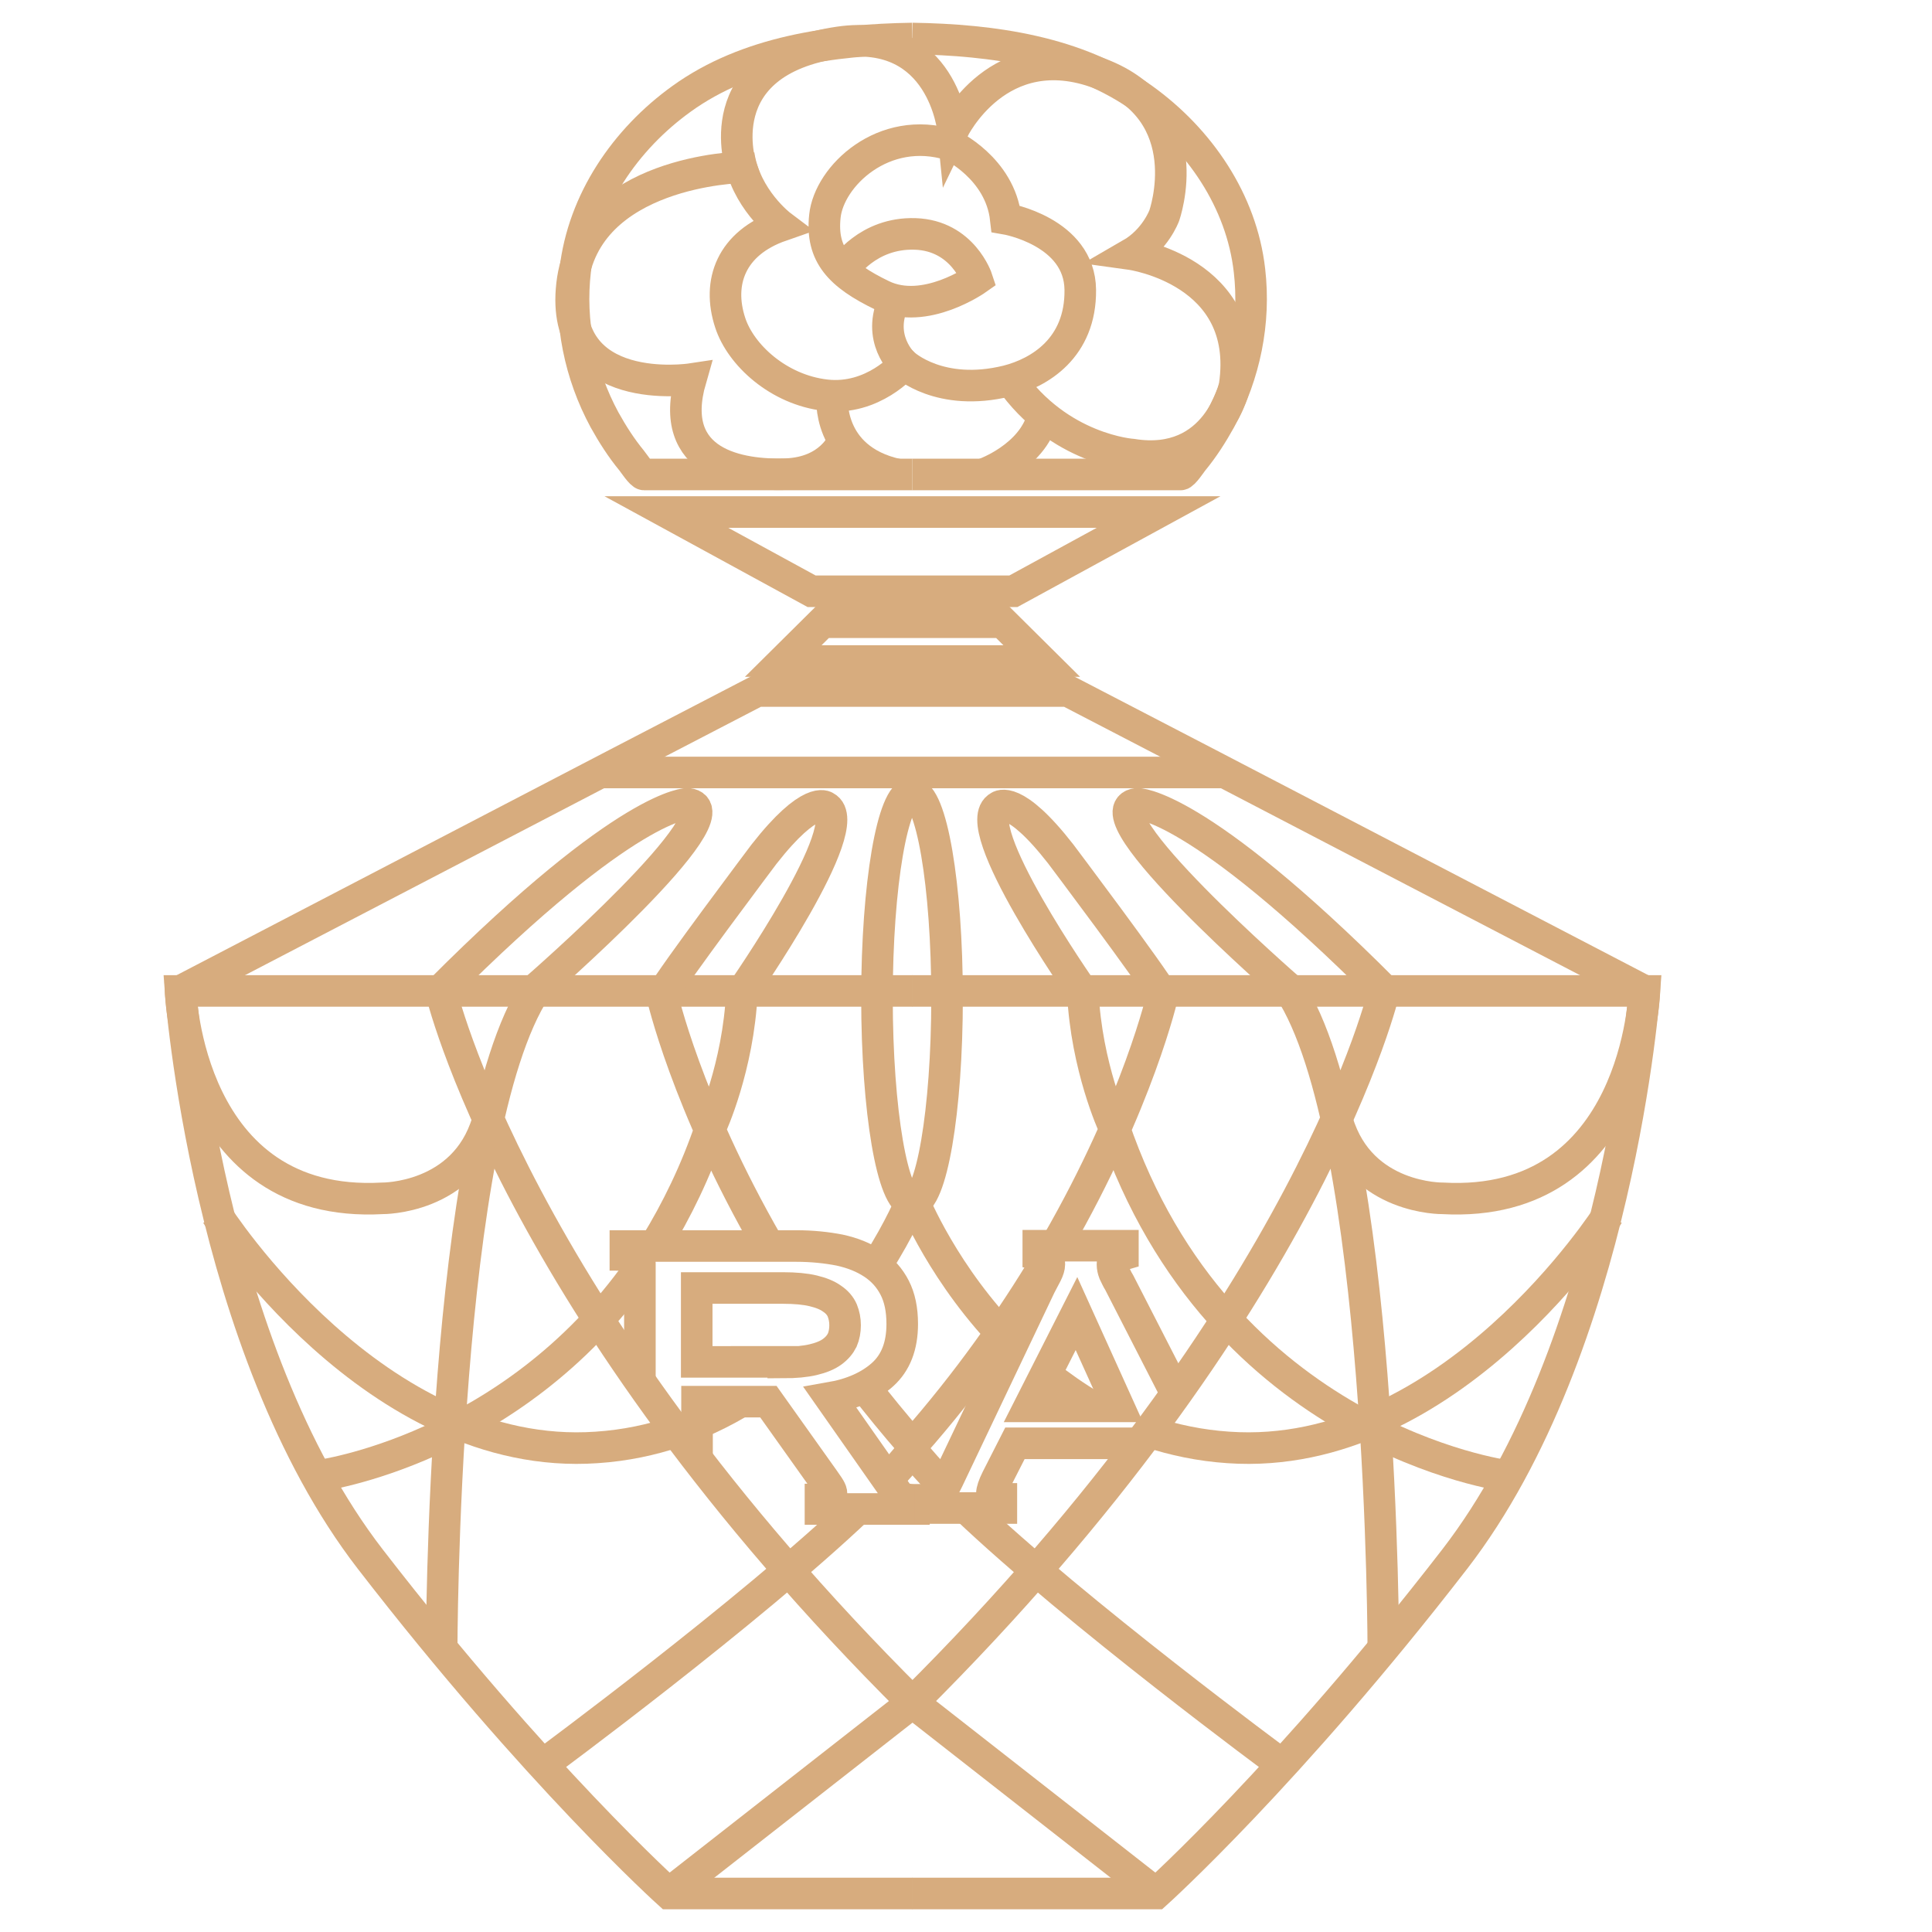 <?xml version="1.0" encoding="utf-8"?>
<!-- Generator: Adobe Illustrator 25.2.0, SVG Export Plug-In . SVG Version: 6.00 Build 0)  -->
<svg version="1.1" id="Layer_1" xmlns="http://www.w3.org/2000/svg" xmlns:xlink="http://www.w3.org/1999/xlink" x="0px" y="0px"
	 viewBox="0 0 612 612" style="enable-background:new 0 0 612 612;" xml:space="preserve">
<style type="text/css">
	.st0{fill:none;stroke:#D7AC7E;stroke-width:10;stroke-miterlimit:10;}
</style>
<g>
	<ellipse class="st0" cx="288.9" cy="316.1" rx="11.1" ry="64.8"/>
	<g>
		<path class="st0" d="M289.1,599.8h-77.2c0,0-41.9-37.7-94.6-105.9c-51.9-67.2-60.1-180-60.1-180h231.9"/>
		<path class="st0" d="M281.5,468.2c3-3.1,5.5-6,7.6-8.7"/>
		<path class="st0" d="M172.6,558.5c0,0,64.4-47.5,99.7-81.1"/>
		<path class="st0" d="M139.9,523.6c0,0-0.1-164.7,29.8-210.3c0,0,65-56.6,48.2-58.7c0,0-18.6-0.7-78.3,59.1
			c0,0,22.9,99.7,149.5,225.6l-77.2,60.4"/>
		<path class="st0" d="M277.8,400.6c7.4-11.6,10.9-20.3,10.9-20.3"/>
		<path class="st0" d="M221.2,450.8c4.4-1.9,8.6-4,12.5-6.3c0.3-0.2,0.5-0.3,0.8-0.5"/>
		<path class="st0" d="M68.6,384.7c0,0,50.1,78.7,120.4,73.8c9.1-0.6,17.4-2.4,25.2-5"/>
		<path class="st0" d="M289,150.3c0,0-84.9,0-85,0c-0.9,0-3.4-3.8-3.9-4.4c-3.3-4-6.1-8.4-8.6-12.9c-7.8-14.4-11.2-31-9.3-47.3
			c2.5-22.1,15.9-41.6,33.7-54.4c20.8-15,47.7-18.7,73.1-19.1"/>
	</g>
	<g>
		<path class="st0" d="M289,599.8h77.2c0,0,41.9-37.7,94.6-105.9c51.9-67.2,60.1-180,60.1-180H289"/>
		<path class="st0" d="M298.4,470.1c-3.7-3.8-6.9-7.4-9.4-10.5"/>
		<path class="st0" d="M405.5,558.5c0,0-64.3-47.4-99.6-81"/>
		<path class="st0" d="M438.2,523.6c0,0,0.1-164.7-29.8-210.3c0,0-65-56.6-48.2-58.7c0,0,18.6-0.7,78.3,59.1
			c0,0-22.9,99.7-149.5,225.6l77.2,60.4"/>
		<path class="st0" d="M320.4,425.7c-21.4-21.4-31-45.4-31-45.4"/>
		<path class="st0" d="M346,445.6c-5.2-3-10.6-6.9-15.1-10.4"/>
		<path class="st0" d="M509.5,384.7c0,0-50.1,78.7-120.4,73.8c-9-0.6-17.3-2.4-25-4.9"/>
		<path class="st0" d="M202.4,402.1c-40.5,57.4-101.5,65.4-101.5,65.4"/>
		<path class="st0" d="M243.4,394.4c-26.1-45.2-33.7-79.2-33.7-79.2c3.1-5.8,32.3-44.6,32.3-44.6c14.8-18.9,19.5-15,19.5-15
			c10.6,5.5-26.5,58.7-26.5,58.7c-1.1,23.8-9.8,42.6-9.8,42.6c-4.8,14.2-10.9,26.6-17.6,37.5"/>
		<path class="st0" d="M331.7,399.3c-11,18.4-25,38.4-42.7,58.5l0-0.1c-5.6-6.4-10.8-12.8-15.7-19.1"/>
		<path class="st0" d="M477.2,467.5c0,0-90.7-11.9-124.4-110.7c0,0-8.7-18.8-9.8-42.6c0,0-37.2-53.1-26.5-58.7c0,0,4.7-4,19.5,15
			c0,0,29.2,38.8,32.3,44.6c0,0-7.6,33.9-33.6,79"/>
		<path class="st0" d="M423.7,355.4c7.4,24.6,33.3,24.2,33.3,24.2c61.9,3.4,63.9-65.7,63.9-65.7L382.8,242l-44.5-23.1h-49.2H289
			h-49.2L195.3,242L57.2,313.9c0,0,2,69.1,63.9,65.7c0,0,25.9,0.3,33.3-24.2"/>
		<polyline class="st0" points="388.1,244.7 289.2,244.7 288.9,244.7 189.9,244.7 		"/>
		<polygon class="st0" points="289.2,209.4 330,209.4 317.6,197.1 289.6,197.1 288.5,197.1 260.5,197.1 248.1,209.4 288.9,209.4 		
			"/>
		<polyline class="st0" points="288.7,162.2 367,162.2 321,187.3 289.3,187.3 288.8,187.3 257.1,187.3 211.1,162.2 289.4,162.2 		
			"/>
		<path class="st0" d="M289,150.3c0,0,84.9,0,85,0c0.9,0,3.4-3.8,3.9-4.4c3.3-4,6.1-8.4,8.6-12.9c7.8-14.4,11.2-31,9.3-47.3
			c-2.5-22.1-15.9-41.6-33.7-54.4c-20.8-15-47.7-18.7-73.1-19.1"/>
	</g>
	<path class="st0" d="M267,139.9c0,0-3.9,9.8-18.1,10.3c-14.2,0.5-37.9-3.1-30.1-30.1c0,0-41.7,6.3-37.6-29.9s53.6-37.2,53.6-37.2
		s-11.5-33.4,31-39.6c32.9-4.8,36.1,27.8,36.1,27.8s14.4-30,46.5-17.9s20.4,45,20.4,45S366,76,358.2,80.5c0,0,38.2,5.3,32.9,41.6
		c0,0-5.3,26.2-32.4,21.9c0,0-23.2-1.5-38.8-23.9"/>
	<path class="st0" d="M283.3,95.1c-5.9,12.1,2.9,20.2,2.9,20.2"/>
	<path class="st0" d="M267.4,85.1c0,0,7.4-11.5,22.5-11c15.1,0.5,19.6,14.3,19.6,14.3s-16.5,11.7-30,5.2s-19.5-12.9-18.2-25.1
		c1.3-12.7,18.6-29.2,39.8-22.6c0,0,15.7,7.3,17.5,23.4c0,0,23.4,4,23.6,22.5c0.2,18.4-12.9,26.3-23.2,28.9
		c-21.3,5.2-32.6-5.3-32.6-5.3s-9.8,11.5-24.8,9.8s-27-12.8-30.3-23c-4.2-12.8,0.3-25.2,16.1-30.7c0,0-11.3-8.5-13.4-22.5"/>
	<path class="st0" d="M263.6,125.4c0,0-2,19.9,20.6,24.9"/>
	<path class="st0" d="M311.8,150.1c0,0,15.2-5.4,18.5-18"/>
</g>
<g>
	<path class="st0" d="M202.7,437.6v-37.3c0-1.9-1.5-2.8-4.6-2.8v-2.8h54.1c5.1,0,9.7,0.5,13.8,1.3c4.1,0.9,7.6,2.3,10.6,4.3
		c3,2,5.2,4.5,6.8,7.6c1.6,3.1,2.4,6.9,2.4,11.5c0,7-2.1,12.3-6.2,16c-4.1,3.7-9.7,6.2-16.6,7.4l21.1,30.1c0.7,1.1,1.6,1.7,2.6,1.9
		c1,0.2,1.9,0.3,2.8,0.3v2.9h-29.6V475c1,0,1.8-0.2,2.5-0.5c0.7-0.3,1-0.7,1-1.3s-0.2-1.1-0.6-1.8c-0.4-0.7-1.1-1.6-1.9-2.8
		L243.4,444h-22.6v17.7 M248.1,431.6c3.8,0,7-0.3,9.5-0.9c2.5-0.6,4.5-1.4,6-2.5c1.5-1.1,2.5-2.3,3.2-3.7c0.6-1.4,0.9-3,0.9-4.7
		c0-1.7-0.3-3.2-0.9-4.7c-0.6-1.4-1.7-2.7-3.2-3.7c-1.5-1.1-3.5-1.9-6-2.5c-2.5-0.6-5.7-0.9-9.5-0.9h-27.4v23.4H248.1z"/>
	<path class="st0" d="M360.6,458.3l-0.5-1.1h-38.6l-5.7,11.2c-1.1,2.2-1.6,3.8-1.6,4.7c0,1.2,1,1.7,3,1.7v2.9h-22.5V475
		c1.4-0.2,2.5-0.9,3.2-2.1c0.8-1.2,1.6-2.5,2.3-4l29.3-61.6c0.7-1.4,1.4-2.6,2-3.8c0.6-1.2,0.9-2.2,0.9-3c0-1.1-0.4-1.8-1.1-2.2
		c-0.7-0.4-1.5-0.7-2.4-0.9v-2.8h26.8v2.8c-0.7,0.2-1.5,0.5-2.2,0.9c-0.7,0.4-1.1,1.1-1.1,2.3c0,0.8,0.2,1.7,0.5,2.5
		c0.4,0.8,0.9,2,1.7,3.3l18.4,35.9 M354.3,445.5L341,416.1l-14.9,29.4H354.3z"/>
</g>
</svg>
